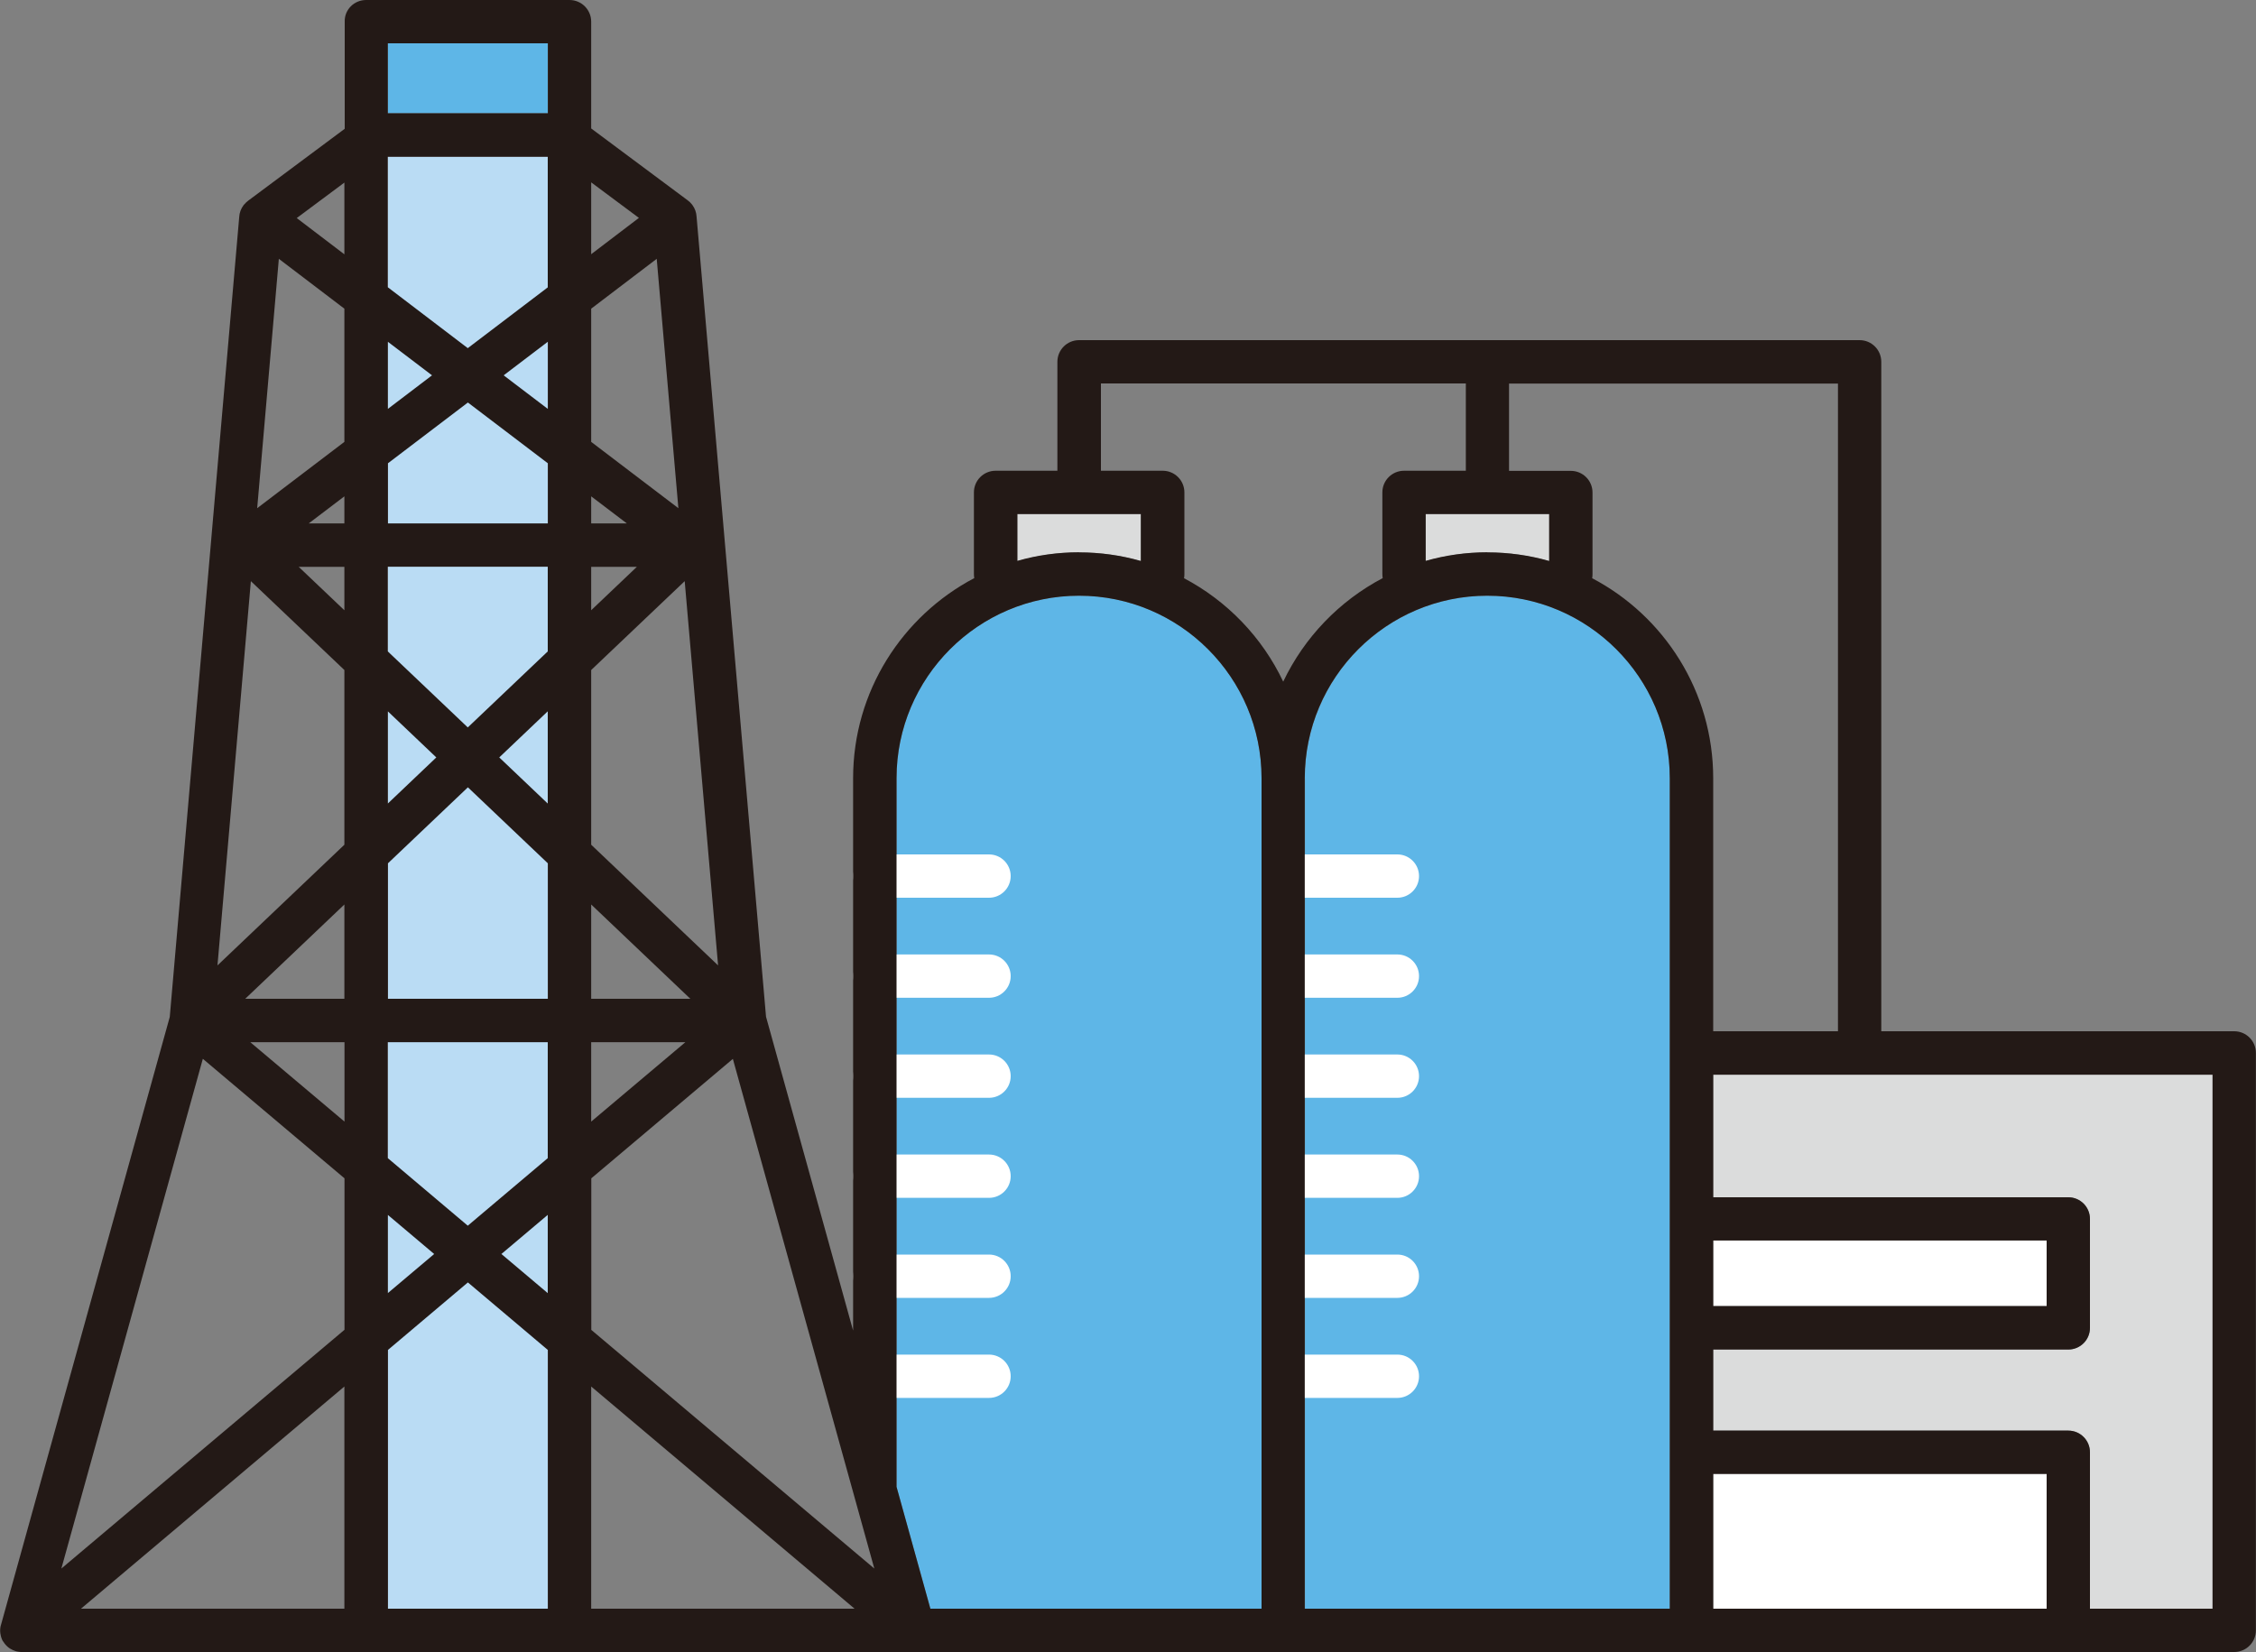 <?xml version="1.0" encoding="UTF-8"?><svg id="Layer_1" xmlns="http://www.w3.org/2000/svg" xmlns:xlink="http://www.w3.org/1999/xlink" viewBox="0 0 200 146.48"><rect x="0" y="0" width="200" height="146.48" fill="#808080" stroke="none"/><defs><style>.cls-1{fill:#231916;}.cls-2{fill:#badcf4;}.cls-3{fill:#fff;}.cls-4{fill:none;}.cls-5{clip-path:url(#clippath-1);}.cls-6{clip-path:url(#clippath-3);}.cls-7{fill:#dbdcdc;}.cls-8{fill:#5eb6e7;}.cls-9{clip-path:url(#clippath-2);}.cls-10{clip-path:url(#clippath);}</style><clipPath id="clippath"><rect class="cls-4" width="200" height="146.48"/></clipPath><clipPath id="clippath-1"><rect class="cls-4" width="200" height="146.48"/></clipPath><clipPath id="clippath-2"><rect class="cls-4" width="200" height="146.48"/></clipPath><clipPath id="clippath-3"><rect class="cls-4" width="200" height="146.48"/></clipPath></defs><rect class="cls-3" x="151.88" y="109.99" width="29.56" height="5.82"/><g class="cls-10"><path class="cls-7" d="M137.34,45.58v4.18c-1.74-.5-3.58-.78-5.48-.78s-3.73.28-5.47.78v-4.18h10.95Z"/><path class="cls-7" d="M90.19,45.58h10.95v4.18c-1.74-.5-3.58-.78-5.48-.78s-3.73.28-5.47.78v-4.18Z"/><path class="cls-8" d="M79.48,69c0-8.92,7.26-16.18,16.18-16.18s16.18,7.26,16.18,16.18v73.64h-29.36l-3-10.8v-62.84Z"/></g><rect class="cls-8" x="34.38" y="3.84" width="14.19" height="6.2"/><rect class="cls-2" x="34.38" y="13.89" width="14.19" height="128.75"/><g class="cls-5"><path class="cls-8" d="M115.68,69c0-8.92,7.26-16.18,16.18-16.18s16.18,7.26,16.18,16.18v73.64h-32.35v-73.64Z"/></g><rect class="cls-3" x="151.88" y="130.69" width="29.56" height="11.95"/><g class="cls-9"><path class="cls-7" d="M196.15,142.64h-10.87v-13.87c0-1.06-.86-1.92-1.92-1.92h-31.48v-7.19h31.48c1.06,0,1.92-.86,1.92-1.92v-9.66c0-1.06-.86-1.92-1.92-1.92h-31.48v-10.87h44.27v47.36Z"/></g><path class="cls-3" d="M123.88,123.95h-10.12c-1.06,0-1.92-.86-1.92-1.92s.86-1.92,1.92-1.92h10.12c1.06,0,1.92.86,1.92,1.92s-.86,1.92-1.92,1.92ZM87.68,123.95h-10.12c-1.06,0-1.92-.86-1.92-1.92s.86-1.92,1.92-1.92h10.12c1.06,0,1.92.86,1.92,1.92s-.86,1.92-1.92,1.92ZM123.88,115.08h-10.12c-1.06,0-1.92-.86-1.92-1.92s.86-1.92,1.92-1.92h10.12c1.06,0,1.92.86,1.92,1.92s-.86,1.92-1.92,1.92ZM87.68,115.08h-10.12c-1.06,0-1.92-.86-1.92-1.92s.86-1.92,1.92-1.92h10.12c1.06,0,1.92.86,1.92,1.92s-.86,1.92-1.92,1.92ZM123.88,106.21h-10.12c-1.06,0-1.92-.86-1.92-1.92s.86-1.92,1.92-1.92h10.12c1.06,0,1.92.86,1.92,1.92s-.86,1.92-1.92,1.92ZM87.68,106.21h-10.12c-1.06,0-1.92-.86-1.92-1.92s.86-1.92,1.92-1.92h10.12c1.06,0,1.92.86,1.92,1.92s-.86,1.92-1.92,1.92ZM123.88,97.34h-10.12c-1.06,0-1.92-.86-1.92-1.92s.86-1.92,1.92-1.92h10.12c1.06,0,1.92.86,1.92,1.92s-.86,1.92-1.92,1.92ZM87.68,97.34h-10.12c-1.06,0-1.92-.86-1.92-1.92s.86-1.92,1.92-1.92h10.12c1.06,0,1.92.86,1.92,1.92s-.86,1.92-1.92,1.92ZM123.88,88.47h-10.12c-1.06,0-1.92-.86-1.92-1.92s.86-1.92,1.92-1.92h10.12c1.06,0,1.92.86,1.92,1.92s-.86,1.92-1.92,1.92ZM87.68,88.47h-10.12c-1.06,0-1.92-.86-1.92-1.92s.86-1.92,1.92-1.92h10.12c1.06,0,1.92.86,1.92,1.92s-.86,1.92-1.92,1.92ZM123.88,79.6h-10.12c-1.06,0-1.92-.86-1.92-1.92s.86-1.92,1.92-1.92h10.12c1.06,0,1.92.86,1.92,1.92s-.86,1.92-1.92,1.92ZM87.68,79.6h-10.12c-1.06,0-1.92-.86-1.92-1.92s.86-1.92,1.92-1.92h10.12c1.06,0,1.92.86,1.92,1.92s-.86,1.92-1.92,1.92Z"/><g class="cls-6"><path class="cls-1" d="M81.02,146.48H1.97c-.1,0-.2,0-.3-.02-.2-.02-.38-.08-.55-.16-.08-.04-.16-.08-.24-.13h0c-.19-.12-.35-.28-.48-.45-.05-.06-.09-.13-.13-.19H.26s0,0,0,0t0,0c-.05-.08-.09-.17-.12-.26h0s0,0,0,0h0c-.04-.1-.06-.19-.08-.29-.05-.21-.06-.43-.03-.65.01-.11.04-.2.07-.3l14.95-53.86,6.16-70.96c.02-.35.15-.7.37-1t0,0h0s.03-.04.05-.06c.12-.14.25-.27.39-.37l8.54-6.36V1.92C30.53.86,31.39,0,32.46,0h18.03c1.06,0,1.92.86,1.92,1.92v9.47l8.54,6.36c.14.1.27.22.38.36,0,0,0,.01,0,0,.02.02.04.05.06.08h0c.22.3.34.65.36.99l6.16,70.97,7.72,27.83v-48.98c0-7.69,4.36-14.38,10.74-17.74-.02-.12-.03-.24-.03-.36v-7.24c0-1.06.86-1.92,1.92-1.92h5.48v-9.66c0-1.06.86-1.92,1.92-1.92h69.2c1.06,0,1.92.86,1.92,1.92v59.36h31.29c1.06,0,1.92.86,1.92,1.92v51.2c0,1.06-.86,1.92-1.92,1.92h-117.06ZM185.28,142.64h10.87v-47.35h-44.27v10.87h31.48c1.06,0,1.92.86,1.92,1.92v9.66c0,1.06-.86,1.92-1.92,1.92h-31.48v7.19h31.48c1.06,0,1.92.86,1.92,1.92v13.87ZM151.88,142.64h29.56v-11.95h-29.56v11.95ZM115.68,142.64h32.35v-73.64c0-8.92-7.26-16.18-16.18-16.18s-16.18,7.26-16.18,16.18v73.64ZM82.48,142.64h29.36v-73.64c0-8.92-7.26-16.18-16.18-16.18s-16.18,7.26-16.18,16.18v62.83l3,10.81ZM52.41,142.64h23.35l-23.35-19.7v19.7ZM34.38,142.64h14.19v-22.94l-7.09-5.99-7.09,5.99v22.94ZM7.18,142.64h23.35v-19.7l-23.35,19.7ZM52.41,117.91l25.1,21.17-12.54-45.19-12.55,10.59v13.43ZM17.98,93.89l-12.54,45.19,25.1-21.17v-13.43l-12.55-10.59ZM151.88,115.81h29.56v-5.82h-29.56v5.82ZM44.45,111.19l4.11,3.47v-6.94l-4.11,3.47ZM34.38,107.72v6.94l4.11-3.47-4.11-3.47ZM34.38,102.69l7.09,5.99,7.09-5.99v-10.28h-14.19v10.28ZM52.41,92.41v7.04l8.35-7.04h-8.35ZM22.19,92.41l8.35,7.04v-7.04h-8.35ZM151.88,91.44h11.06v-57.43h-29.16v7.74h5.48c1.06,0,1.92.86,1.92,1.92v7.24c0,.13-.01.25-.03.36,6.38,3.35,10.73,10.05,10.73,17.74v22.44ZM52.41,88.56h8.79l-8.79-8.36v8.36ZM34.38,88.56h14.19v-12.01l-7.09-6.74-7.09,6.74v12.01ZM21.74,88.56h8.79v-8.36l-8.79,8.36ZM52.41,74.9l11.25,10.7-2.96-34.07-8.29,7.88v15.49ZM22.24,51.53l-2.96,34.07,11.25-10.7v-15.49l-8.29-7.88ZM44.26,67.16l4.3,4.09v-8.18l-4.3,4.09ZM34.38,63.07v8.18l4.3-4.09-4.3-4.09ZM34.38,57.76l7.09,6.74,7.09-6.74v-7.51h-14.19v7.51ZM104.95,51.26c3.84,2.02,6.95,5.25,8.81,9.18,1.87-3.93,4.98-7.16,8.82-9.18-.02-.12-.03-.24-.03-.36v-7.24c0-1.06.86-1.92,1.92-1.92h5.48v-7.74h-32.35v7.74h5.48c1.06,0,1.92.86,1.92,1.92v7.24c0,.13-.01.25-.03.36ZM52.41,50.26v3.85l4.05-3.85h-4.05ZM26.48,50.26l4.05,3.85v-3.85h-4.05ZM131.86,48.98c1.9,0,3.74.26,5.48.76v-4.16h-10.95v4.15c1.74-.5,3.58-.76,5.48-.76ZM95.66,48.98c1.9,0,3.74.26,5.48.76v-4.16h-10.95v4.15c1.74-.5,3.58-.76,5.48-.76ZM52.41,46.41h3.16l-3.16-2.4v2.4ZM34.38,46.41h14.19v-5.33l-7.09-5.39-7.09,5.39v5.33ZM27.37,46.41h3.16v-2.4l-3.16,2.4ZM52.41,39.18l7.73,5.88-1.92-22.11-5.81,4.42v11.81ZM24.72,22.95l-1.92,22.11,7.73-5.88v-11.81l-5.81-4.42ZM34.38,30.3v5.96l3.92-2.98-3.92-2.98ZM44.65,33.28l3.92,2.98v-5.96l-3.92,2.98ZM34.38,25.47l7.09,5.4,7.09-5.39v-11.58h-14.19v11.58ZM52.41,16.18v6.36l4.23-3.22-4.23-3.15ZM26.3,19.33l4.23,3.22v-6.36l-4.23,3.15ZM34.38,10.04h14.19V3.84h-14.19v6.2Z"/></g></svg>